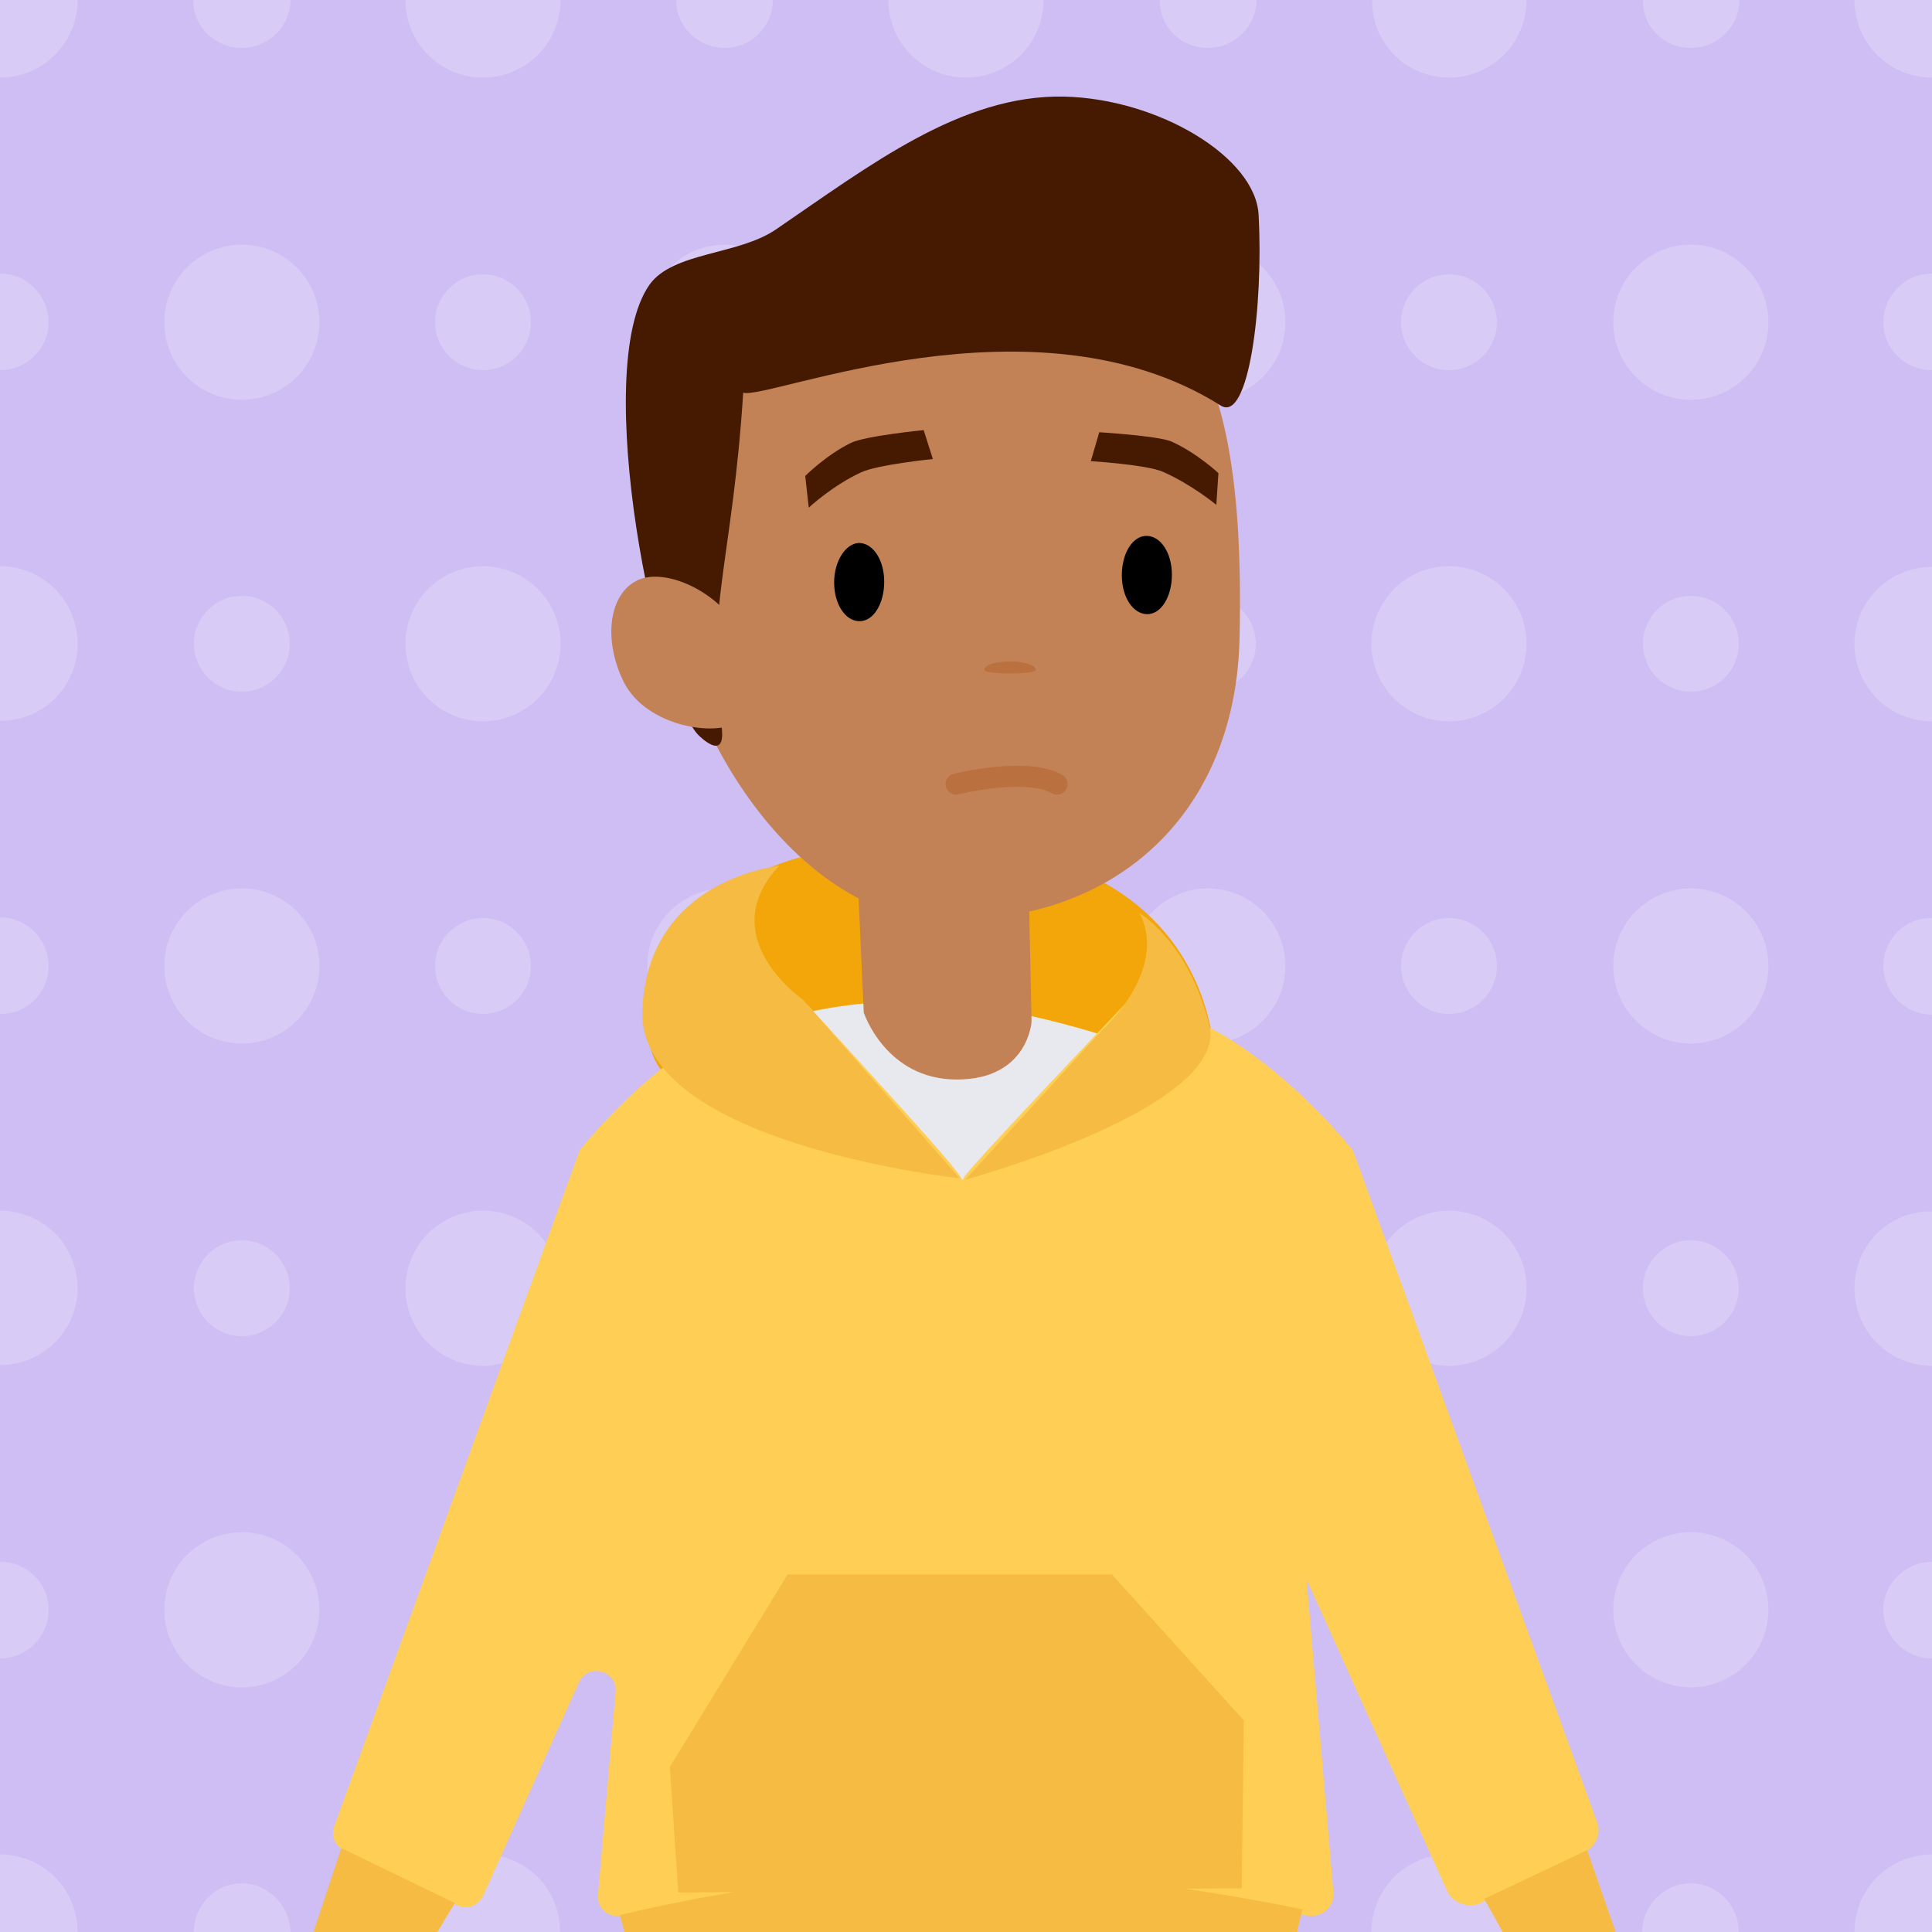 <svg version="1.1" id="niños" xmlns="http://www.w3.org/2000/svg" xmlns:xlink="http://www.w3.org/1999/xlink" x="0px" y="0px" width="274px" height="274px" viewBox="0 0 274 274" xml:space="preserve"><style type="text/css">.st0{fill:#CEBEF4;} .st1{clip-path:url(#XMLID_18_);} .st2{fill:#D8CBF6;} .st3{fill:#F3A609;} .st4{fill:#E7E9EE;} .st5{fill:#C38256;} .st6{fill:#451A00;} .st7{fill:#BB713F;} .st8{fill:none;stroke:#BB713F;stroke-width:3;stroke-linecap:round;} .st9{fill:#FFCE54;} .st10{fill:#F6BB43;}</style><g id="XMLID_2078_"><path id="XMLID_3704_" class="st0" d="M0 0h274v274H0z"/><g id="XMLID_2079_"><defs><path id="XMLID_6_" d="M0 0h274v274H0z"/></defs><clipPath id="XMLID_18_"><use xlink:href="#XMLID_6_" overflow="visible"/></clipPath><g id="XMLID_2080_" class="st1"><g id="XMLID_2081_"><g id="XMLID_3694_"><path id="XMLID_2083_" class="st2" d="M11 0H0v11c6.1 0 11-4.9 11-11z"/><path id="XMLID_2084_" class="st2" d="M263 0c0 6.1 4.9 11 11 11V0h-11z"/><path id="XMLID_2085_" class="st2" d="M34.3 6.8c3.8 0 6.9-3.1 6.9-6.8H27.4c0 3.8 3.1 6.8 6.9 6.8z"/><path id="XMLID_2086_" class="st2" d="M68.5 11c6.1 0 11-4.9 11-11h-22c0 6.1 4.9 11 11 11z"/><path id="XMLID_2087_" class="st2" d="M102.8 6.8c3.8 0 6.8-3.1 6.8-6.8H95.9c0 3.8 3.1 6.8 6.9 6.8z"/><path id="XMLID_2088_" class="st2" d="M137 11c6.1 0 11-4.9 11-11h-22c0 6.1 4.9 11 11 11z"/><path id="XMLID_2089_" class="st2" d="M171.3 6.8c3.8 0 6.9-3.1 6.9-6.8h-13.7c-.1 3.8 3 6.8 6.8 6.8z"/><path id="XMLID_2090_" class="st2" d="M205.5 11c6.1 0 11-4.9 11-11h-21.9c-.1 6.1 4.8 11 10.9 11z"/><path id="XMLID_2091_" class="st2" d="M239.8 6.8c3.8 0 6.9-3.1 6.9-6.8H233c-.1 3.8 3 6.8 6.8 6.8z"/></g><g id="XMLID_2082_"><path id="XMLID_2092_" class="st2" d="M11 91.3c0-6.1-4.9-11-11-11v21.9c6.1.1 11-4.8 11-10.9z"/><path id="XMLID_2093_" class="st2" d="M263 91.3c0 6.1 4.9 11 11 11V80.4c-6.1 0-11 4.9-11 10.9z"/><circle id="XMLID_2094_" class="st2" cx="34.3" cy="91.3" r="6.8"/><circle id="XMLID_2095_" class="st2" cx="68.5" cy="91.3" r="11"/><circle id="XMLID_2096_" class="st2" cx="102.8" cy="91.3" r="6.8"/><circle id="XMLID_2097_" class="st2" cx="137" cy="91.3" r="11"/><circle id="XMLID_2098_" class="st2" cx="171.3" cy="91.3" r="6.8"/><circle id="XMLID_2099_" class="st2" cx="205.5" cy="91.3" r="11"/><circle id="XMLID_2100_" class="st2" cx="239.8" cy="91.3" r="6.8"/></g><g id="XMLID_2101_"><path id="XMLID_2102_" class="st2" d="M11 182.7c0-6.1-4.9-11-11-11v21.9c6.1 0 11-4.9 11-10.9z"/><path id="XMLID_2103_" class="st2" d="M263 182.7c0 6.1 4.9 11 11 11v-21.9c-6.1-.1-11 4.8-11 10.9z"/><circle id="XMLID_2104_" class="st2" cx="34.3" cy="182.7" r="6.8"/><circle id="XMLID_2105_" class="st2" cx="68.5" cy="182.7" r="11"/><circle id="XMLID_2106_" class="st2" cx="102.8" cy="182.7" r="6.8"/><circle id="XMLID_2107_" class="st2" cx="137" cy="182.7" r="11"/><circle id="XMLID_2108_" class="st2" cx="171.3" cy="182.7" r="6.8"/><circle id="XMLID_2109_" class="st2" cx="205.5" cy="182.7" r="11"/><circle id="XMLID_2110_" class="st2" cx="239.8" cy="182.7" r="6.8"/></g><g id="XMLID_2111_"><circle id="XMLID_2112_" class="st2" cx="34.3" cy="45.7" r="11"/><circle id="XMLID_2113_" class="st2" cx="68.5" cy="45.7" r="6.8"/><circle id="XMLID_2114_" class="st2" cx="102.8" cy="45.7" r="11"/><circle id="XMLID_2115_" class="st2" cx="137" cy="45.7" r="6.8"/><circle id="XMLID_2116_" class="st2" cx="171.3" cy="45.7" r="11"/><circle id="XMLID_2117_" class="st2" cx="205.5" cy="45.7" r="6.8"/><circle id="XMLID_2118_" class="st2" cx="239.8" cy="45.7" r="11"/><path id="XMLID_2119_" class="st2" d="M267.1 45.7c0 3.8 3.1 6.8 6.9 6.8V38.8c-3.8 0-6.9 3.1-6.9 6.9z"/><path id="XMLID_2120_" class="st2" d="M6.9 45.7c0-3.8-3.1-6.9-6.9-6.9v13.7c3.8 0 6.9-3.1 6.9-6.8z"/></g><g id="XMLID_2121_"><circle id="XMLID_2122_" class="st2" cx="34.3" cy="137" r="11"/><circle id="XMLID_2123_" class="st2" cx="68.5" cy="137" r="6.8"/><circle id="XMLID_2124_" class="st2" cx="102.8" cy="137" r="11"/><circle id="XMLID_2125_" class="st2" cx="137" cy="137" r="6.8"/><circle id="XMLID_2126_" class="st2" cx="171.3" cy="137" r="11"/><circle id="XMLID_2127_" class="st2" cx="205.5" cy="137" r="6.8"/><circle id="XMLID_2128_" class="st2" cx="239.8" cy="137" r="11"/><path id="XMLID_2129_" class="st2" d="M267.1 137c0 3.8 3.1 6.9 6.9 6.9v-13.7c-3.8-.1-6.9 3-6.9 6.8z"/><path id="XMLID_2130_" class="st2" d="M6.9 137c0-3.8-3.1-6.9-6.9-6.9v13.7c3.8.1 6.9-3 6.9-6.8z"/></g><g id="XMLID_2131_"><circle id="XMLID_2132_" class="st2" cx="34.3" cy="228.3" r="11"/><circle id="XMLID_2133_" class="st2" cx="68.5" cy="228.3" r="6.8"/><circle id="XMLID_2134_" class="st2" cx="102.8" cy="228.3" r="11"/><circle id="XMLID_2135_" class="st2" cx="137" cy="228.3" r="6.8"/><circle id="XMLID_2136_" class="st2" cx="171.3" cy="228.3" r="11"/><circle id="XMLID_2137_" class="st2" cx="205.5" cy="228.3" r="6.8"/><circle id="XMLID_2138_" class="st2" cx="239.8" cy="228.3" r="11"/><path id="XMLID_2139_" class="st2" d="M267.1 228.3c0 3.8 3.1 6.9 6.9 6.9v-13.7c-3.8 0-6.9 3.1-6.9 6.8z"/><path id="XMLID_2140_" class="st2" d="M6.9 228.3c0-3.8-3.1-6.8-6.9-6.8v13.7c3.8 0 6.9-3.1 6.9-6.9z"/></g><g id="XMLID_3614_"><path id="XMLID_2142_" class="st2" d="M0 263v11h11c0-6.1-4.9-11-11-11z"/><path id="XMLID_2143_" class="st2" d="M263 274h11v-11c-6.1 0-11 4.9-11 11z"/><path id="XMLID_2144_" class="st2" d="M34.3 267.1c-3.8 0-6.8 3.1-6.8 6.9h13.7c-.1-3.8-3.2-6.9-6.9-6.9z"/><path id="XMLID_2145_" class="st2" d="M68.5 263c-6.1 0-11 4.9-11 11h21.9c.1-6.1-4.8-11-10.9-11z"/><path id="XMLID_2146_" class="st2" d="M102.8 267.1c-3.8 0-6.8 3.1-6.8 6.9h13.7c-.1-3.8-3.2-6.9-6.9-6.9z"/><path id="XMLID_2147_" class="st2" d="M137 263c-6.1 0-11 4.9-11 11h22c0-6.1-4.9-11-11-11z"/><path id="XMLID_2148_" class="st2" d="M171.3 267.1c-3.8 0-6.9 3.1-6.9 6.9h13.7c0-3.8-3.1-6.9-6.8-6.9z"/><path id="XMLID_2149_" class="st2" d="M205.5 263c-6.1 0-11 4.9-11 11h21.9c.1-6.1-4.8-11-10.9-11z"/><path id="XMLID_2150_" class="st2" d="M239.8 267.1c-3.8 0-6.9 3.1-6.9 6.9h13.7c0-3.8-3.1-6.9-6.8-6.9z"/></g></g></g><g id="XMLID_2141_" class="st1"><g id="XMLID_2151_"><path id="XMLID_2152_" class="st3" d="M133.1 165.7s-31.7-5.7-38.8-13.3c-7.1-7.5-1-34.4 39.2-32.9s38.8 32.1 38.8 32.1l-39.2 14.1z"/><g id="XMLID_2153_"><path id="XMLID_3607_" class="st4" d="M178.1 155.1s-29.2-14-51.1-13.1c-21.9.9-34.9 10.2-37 18-1.1 4.2-.1 5.7 3.8 35.9 2.8 21.7-.6 43.4-.6 43.4s83.2.7 83.1 0c-1.4-22.1.4-26.4 1-42.4.9-25.9 2-32.6.8-41.8z"/><path id="XMLID_3606_" class="st5" d="M146.3 144.9l-.7-32.8-24.5.5 1.4 31s3.1 9.5 13.2 9.5 10.6-8.2 10.6-8.2z"/><path id="XMLID_3603_" class="st5" d="M175.8 90.4c-.5 25.4-18.2 41.3-43.6 40-18.5-1-36.4-25.5-38.1-50.8-1.7-25.3 9.3-44.9 33.6-45.6 37.1-1.1 49.1 10.1 48.1 56.4z"/><path id="XMLID_3602_" class="st6" d="M92.1 40.4c3.3-4.7 12.7-4.2 18-7.9 13.2-9 26.2-19.1 40.8-18.8 13.4.3 27.2 8.6 27.6 16.8.7 12.9-1.4 29.6-5.4 27-26.4-16.6-64-.8-67.7-1.8-1.5 23.7-5.4 31-3.1 47 .7 4.7-1.8 2.9-3.1 1.7-5.9-5.5-15.6-51.9-7.1-64z"/><path id="XMLID_1845_" d="M118.3 82.6c0 3.1 1.6 5.5 3.6 5.5s3.5-2.5 3.5-5.6c0-3.1-1.6-5.5-3.6-5.5-1.9.1-3.5 2.6-3.5 5.6z"/><path id="XMLID_1844_" d="M159.1 81.6c0 3.1 1.6 5.5 3.6 5.5s3.5-2.5 3.5-5.6c0-3.1-1.6-5.5-3.6-5.5s-3.5 2.5-3.5 5.6z"/><path id="XMLID_1840_" class="st5" d="M105.2 90c2.9 6 3.2 10.7-.8 12.6-4 1.9-13.1 0-16-6-2.9-6-2-12.4 2-14.3 4-1.9 11.9 1.7 14.8 7.7z"/><path id="XMLID_1839_" class="st7" d="M139.6 95c0-.7 1.6-1.2 3.6-1.2s3.7.5 3.7 1.2-7.3.7-7.3 0z"/><path id="XMLID_1838_" class="st6" d="M155.9 61.3l-1.2 4.1s7.9.5 10.2 1.5c4.1 1.8 7.6 4.7 7.6 4.7l.3-4.5s-3.1-2.9-6.7-4.5c-2-.8-10.2-1.3-10.2-1.3z"/><path id="XMLID_102_" class="st6" d="M131 61l1.3 4.1s-7.9.8-10.2 1.9c-4.1 1.9-7.4 5-7.4 5l-.5-4.5s3-3 6.5-4.7c2.1-1 10.3-1.8 10.3-1.8z"/><path id="XMLID_2154_" class="st8" d="M135.6 111.2s10-2.5 14.3 0"/></g><path id="XMLID_2155_" class="st9" d="M226.5 258.4l-34.6-95.2s-14.6-18.9-31.7-21.5c0 0-20.8 21.8-23.2 24.9-.2.2-.4.6-.5.8-.3-.6-.7-1.1-1.1-1.6-2-2.7-16.6-18.6-20.6-23-.6-.7-1.6-1-2.5-.8-15 3.1-27.8 18.3-29.9 20.9-.2.2-.3.5-.4.8L47.4 259c-.5 1.3.1 2.8 1.4 3.4l16 7.8c1.4.7 3 .1 3.7-1.3l13.6-30.3c1.3-2.8 5.5-1.7 5.2 1.4l-2.5 28.8c-.1 1.7 1.3 3.1 3 2.9l49.2-5.2 48.7 5.2c1.9.2 3.6-1.4 3.4-3.4l-3.8-44.3 19.9 44.1c.8 1.8 3 2.6 4.8 1.8l14.7-7.2c1.7-.9 2.4-2.7 1.8-4.3z"/><path id="XMLID_2156_" class="st10" d="M136.1 167.1l-22.2-25.3s-12.9-8.9-3.4-19c0 0-18.8 1.8-19.4 20.6s45 23.7 45 23.7z"/><path id="XMLID_2157_" class="st10" d="M136.9 167.3l19.4-21.2s9.5-8.5 5.3-16.6c0 0 6.9 4 9.9 15.8s-34.6 22-34.6 22z"/><path id="XMLID_2158_" class="st10" d="M48.4 262.1l-4.5 13.6 14.2 4.8 6.4-10.6z"/><path id="XMLID_2159_" class="st10" d="M210.5 269.3l6 10.8 13.6-3.3-5-14.4z"/><path id="XMLID_2160_" class="st10" d="M87.9 271.6l1.8 6.6s27.6-2.5 46-1.9 46.9 3.4 46.9 3.4l2.1-8.9s-25.8-5.6-48.4-5.6-48.4 6.4-48.4 6.4z"/><path id="XMLID_2161_" class="st10" d="M96.2 268.4L95 250.6l16.7-27.3h46l18.7 20.7-.3 23.8z"/></g></g></g></g></svg>